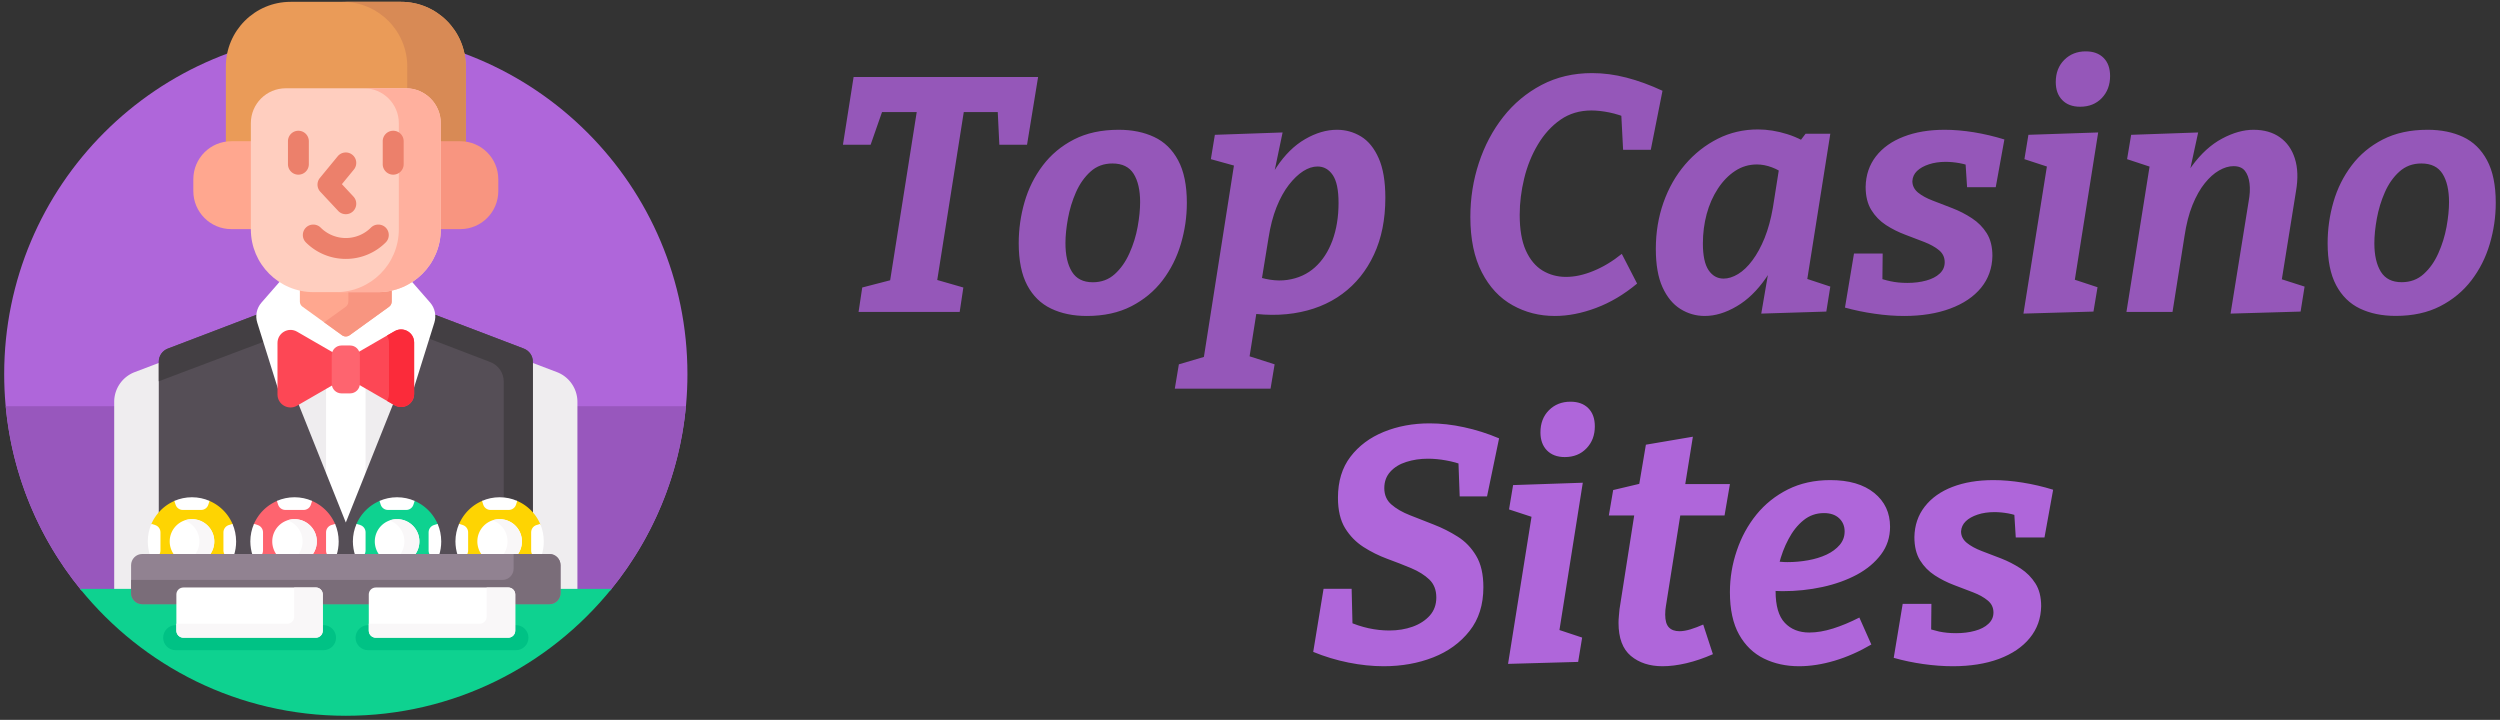 <svg xmlns="http://www.w3.org/2000/svg" width="382" height="110" version="1.2"><rect width="100%" height="100%" fill="#333333" stroke="none"/><style>.s0{fill:#af66da}.s1{fill:#9857bd}.s2{fill:#efedef}.s5{fill:#f89580}.s6{fill:#fff}.s8{fill:#433f43}.s9{fill:#ffa78f}.s12{fill:#fd4755}.s14{fill:#ec806b}.s15{fill:#fe646f}.s16{fill:#0ed290}.s17{fill:#00c285}.s18{fill:#fed402}.s19{fill:#f9f7f8}</style><path d="M93.27 90.19c7.35-9 11.77-20.49 11.77-33.02 0-28.83-23.37-52.21-52.2-52.21C24.01 4.96.64 28.34.64 57.17c0 12.53 4.41 24.02 11.77 33.02z" class="s0"/><path d="M88.02 62.07v28.12h5.24c6.39-7.81 10.56-17.5 11.55-28.12z" class="s1"/><path d="m54.81 58.51-.05.31c-.1.62-.63 1.08-1.26 1.08h-1.32c-.61 0-1.13-.43-1.25-1.02l-.06-.29-5.48 3.16 7.45 18.66 7.47-18.72z" class="s2"/><path d="M17.66 90.19V62.07H.87c.99 10.62 5.16 20.31 11.55 28.12z" class="s1"/><path d="M35.34 21.8h3.2v-2.98c0-2.82 2.3-5.12 5.12-5.12h18.36c2.82 0 5.11 2.3 5.11 5.12v2.98h3.2q.43 0 .84.06V10.18c0-5.47-4.43-9.9-9.9-9.9H44.41c-5.47 0-9.9 4.43-9.9 9.9v11.68q.41-.06.83-.06z" style="fill:#ea9b58"/><path d="M62.23 10.18v3.53c2.72.11 4.9 2.36 4.9 5.11v2.98h3.2q.43 0 .84.06V10.18c0-5.47-4.43-9.9-9.9-9.9h-8.94c5.47 0 9.9 4.43 9.9 9.9z" style="fill:#d88a55"/><path d="M70.33 21.58h-3.2v13.43h3.2c3.21 0 5.81-2.6 5.81-5.81v-1.81c0-3.21-2.6-5.81-5.81-5.81z" class="s5"/><path d="M88.23 90.19V61.41c0-2.02-1.25-3.83-3.13-4.55l-3.9-1.48v34.81zM24.47 90.19V55.38l-3.89 1.48a4.862 4.862 0 0 0-3.13 4.55v28.78z" class="s2"/><path d="M54.76 58.82c-.1.62-.63 1.08-1.26 1.08h-1.32c-.61 0-1.13-.43-1.25-1.02l-.06-.29-1.05.6v13.66l3.02 7.56 3.02-7.56V59.12l-1.05-.61z" class="s6"/><path d="m80.05 53.27-13.77-5.25q.07.61-.11 1.21l-3.1 9.9v1.06c0 .49-.2.95-.55 1.29-.33.31-.78.5-1.24.5q-.47 0-.89-.24l-.26-.16-7.29 18.26-7.27-18.2-.29.17q-.42.24-.88.24c-.99 0-1.79-.8-1.79-1.78v-1.14l-3.1-9.9q-.19-.6-.12-1.21l-13.76 5.25c-.82.32-1.37 1.11-1.37 1.99v34.93h57.16V55.26c0-.88-.55-1.67-1.37-1.99z" style="fill:#554e56"/><path d="M39.51 49.23q-.19-.6-.12-1.21l-13.76 5.25c-.82.32-1.37 1.11-1.37 1.99v3l16.17-6.1zM76.97 58.3v31.89h4.45V55.26c0-.88-.55-1.67-1.37-1.99l-13.77-5.25q.07.61-.11 1.21l-.77 2.45 9.51 3.64c1.24.47 2.06 1.66 2.06 2.98z" class="s8"/><path d="m65.73 46.24-2.89-3.31c-1.47.94-3.21 1.5-5.08 1.5h-9.84c-1.87 0-3.62-.56-5.08-1.5l-2.89 3.31c-.73.84-.98 2-.64 3.06l3.19 10.19q.04.13.11.24v-7.32c0-.99.8-1.79 1.79-1.79q.46 0 .88.24l5.63 3.25c.09-.62.62-1.1 1.27-1.1h1.32c.62 0 1.14.45 1.25 1.04l5.64-3.26q.42-.24.89-.24c.99 0 1.79.8 1.79 1.78v7.4q.06-.11.11-.24l3.19-10.19c.33-1.06.09-2.22-.64-3.06z" class="s6"/><path d="M57.76 44.43h-9.84q-1.08-.01-2.1-.24v1.89c0 .32.15.61.41.79l6.04 4.36c.34.24.8.24 1.14 0l6.04-4.36c.25-.18.4-.47.4-.79v-1.89q-1.01.23-2.09.24z" class="s9"/><path d="M57.76 44.43h-4.53v1.65c0 .32-.15.61-.4.79l-3.3 2.38 2.74 1.98c.34.24.8.24 1.14 0l6.04-4.36c.25-.18.4-.47.4-.79v-1.89q-1.01.23-2.09.24z" class="s5"/><path d="M38.54 21.58h-3.2c-3.2 0-5.8 2.6-5.8 5.81v1.81c0 3.21 2.6 5.81 5.8 5.81h3.2z" class="s9"/><path d="M57.76 44.64h-9.84c-5.3 0-9.59-4.29-9.59-9.59V18.82c0-2.94 2.38-5.33 5.33-5.33h18.36c2.94 0 5.33 2.39 5.33 5.33v16.23c0 5.3-4.3 9.59-9.59 9.59z" style="fill:#ffcebf"/><path d="M62.02 13.49h-6.41c2.94 0 5.33 2.39 5.33 5.33v16.23c0 5.3-4.3 9.59-9.59 9.59h6.41c5.29 0 9.59-4.29 9.59-9.59V18.82c0-2.94-2.39-5.33-5.33-5.33z" style="fill:#ffb09e"/><path d="M50.9 58.62v-4.33q0-.21.06-.39l-5.57-3.22c-1.33-.77-2.99.19-2.99 1.73v7.86c0 1.53 1.66 2.49 2.99 1.72l5.52-3.19q-.01-.09-.01-.18zM60.29 50.61l-5.6 3.23q.09.21.09.45v4.33q0 .06-.01.12l5.52 3.18c1.33.77 2.99-.19 2.99-1.73v-7.86c0-1.53-1.66-2.49-2.99-1.72z" class="s12"/><path d="m60.29 50.61-1.15.66q.29.46.3 1.06v7.86q-.01.61-.3 1.07l1.15.66c1.33.77 2.99-.19 2.99-1.73v-7.86c0-1.53-1.66-2.49-2.99-1.72z" style="fill:#fb2b3a"/><path d="M45.59 26.69c-.88 0-1.59-.72-1.59-1.6v-3.51c0-.88.71-1.6 1.59-1.6.89 0 1.6.72 1.6 1.6v3.51c0 .88-.71 1.6-1.6 1.6zM60.08 26.69c-.88 0-1.6-.72-1.6-1.6v-3.51c0-.88.72-1.6 1.6-1.6.89 0 1.6.72 1.6 1.6v3.51c0 .88-.71 1.6-1.6 1.6zM52.84 32.73c-.43 0-.86-.17-1.17-.51l-2.73-2.92a1.61 1.61 0 0 1-.06-2.11l2.72-3.31c.57-.68 1.57-.78 2.25-.22.69.56.78 1.57.22 2.25l-1.83 2.23 1.77 1.9c.6.65.56 1.66-.08 2.26-.31.29-.7.43-1.09.43zM52.84 39.56a8.6 8.6 0 0 1-6.1-2.52c-.62-.62-.62-1.63 0-2.26.62-.62 1.64-.62 2.26 0a5.432 5.432 0 0 0 7.68 0c.62-.62 1.63-.62 2.26 0 .62.63.62 1.64 0 2.26a8.6 8.6 0 0 1-6.1 2.52z" class="s14"/><path d="M53.5 60.11h-1.32c-.83 0-1.49-.67-1.49-1.49v-4.33c0-.83.66-1.5 1.49-1.5h1.32c.82 0 1.49.67 1.49 1.5v4.33c0 .82-.67 1.49-1.49 1.49z" class="s15"/><path d="M52.84 109.37c16.4 0 31.03-7.56 40.6-19.39h-81.2c9.57 11.83 24.2 19.39 40.6 19.39z" class="s16"/><path d="M26.84 99.35h22.59c1.06 0 1.92-.85 1.92-1.91s-.86-1.92-1.92-1.92H26.84c-1.06 0-1.91.86-1.91 1.92s.85 1.91 1.91 1.91zM56.25 99.35h22.58c1.06 0 1.92-.85 1.92-1.91s-.86-1.92-1.92-1.92H56.25c-1.06 0-1.92.86-1.92 1.92s.86 1.91 1.92 1.91z" class="s17"/><path d="M24.38 81.34v2.79c0 .29-.12.55-.32.74h10.55c-.2-.19-.32-.45-.32-.74v-2.79c0-.44.28-.83.7-.97l.59-.19a6.746 6.746 0 0 0-3.69-3.69l-.2.59a1 1 0 0 1-.96.7h-2.79c-.45 0-.83-.28-.97-.7l-.19-.59a6.795 6.795 0 0 0-3.7 3.69l.59.19c.42.14.71.53.71.97z" class="s18"/><path d="M31.99 84.87a3.406 3.406 0 0 0-2.66-5.54c-1.88 0-3.4 1.52-3.4 3.4 0 .81.28 1.55.75 2.14z" class="s6"/><path d="M29.33 79.33q-.6 0-1.13.2a3.4 3.4 0 0 1 2.27 3.2c0 .81-.29 1.55-.76 2.14h2.28a3.406 3.406 0 0 0-2.66-5.54z" class="s19"/><path d="M29.33 75.98q-1.44.01-2.69.56l.19.58c.16.48.6.8 1.11.8h2.79c.5 0 .95-.32 1.1-.8l.19-.58q-1.24-.55-2.69-.56zM24.25 84.87q.26-.32.27-.74v-2.79c0-.5-.32-.95-.8-1.11l-.58-.18q-.55 1.24-.56 2.68.01 1.13.35 2.14zM35.74 84.87q.34-1.01.34-2.14-.01-1.44-.56-2.68l-.57.18c-.48.16-.81.61-.81 1.11v2.79q.01.42.27.74h1.33z" class="s6"/><path d="M40.05 81.34v2.79c0 .29-.12.55-.32.74h10.55c-.2-.19-.32-.45-.32-.74v-2.79c0-.44.28-.83.7-.97l.59-.19a6.746 6.746 0 0 0-3.69-3.69l-.19.59c-.14.42-.53.7-.97.7h-2.79c-.44 0-.83-.28-.97-.7l-.19-.59a6.795 6.795 0 0 0-3.7 3.69l.59.19c.42.14.71.53.71.97z" class="s15"/><path d="M47.66 84.87A3.406 3.406 0 0 0 45 79.33c-1.88 0-3.4 1.52-3.4 3.4 0 .81.28 1.55.75 2.14z" class="s6"/><path d="M45 79.33q-.57 0-1.08.18c1.34.45 2.31 1.72 2.31 3.22 0 .81-.28 1.55-.75 2.14h2.18A3.406 3.406 0 0 0 45 79.33z" class="s19"/><path d="M45 75.98q-1.44.01-2.69.56l.19.58c.16.48.6.8 1.11.8h2.79c.5 0 .95-.32 1.1-.8l.19-.58q-1.24-.55-2.69-.56zM39.93 84.87q.25-.32.26-.74v-2.79c0-.5-.32-.95-.8-1.11l-.58-.18q-.55 1.24-.56 2.68.01 1.13.35 2.14h1.33zM51.41 84.87q.34-1.01.34-2.14-.01-1.44-.55-2.68l-.58.18c-.48.16-.8.61-.8 1.11v2.79q0 .42.26.74h1.33z" class="s6"/><path d="M55.72 81.34v2.79c0 .29-.12.55-.32.74h10.55c-.2-.19-.32-.45-.32-.74v-2.79c0-.44.28-.83.7-.97l.59-.19a6.746 6.746 0 0 0-3.69-3.69l-.19.59c-.14.42-.53.7-.97.7h-2.79c-.44 0-.83-.28-.97-.7l-.19-.59a6.795 6.795 0 0 0-3.7 3.69l.59.19c.42.14.71.53.71.97z" class="s16"/><path d="M63.33 84.87a3.406 3.406 0 0 0-2.66-5.54c-1.88 0-3.4 1.52-3.4 3.4 0 .81.28 1.55.75 2.14z" class="s6"/><path d="M60.67 79.33q-.6 0-1.14.2c1.31.47 2.26 1.73 2.26 3.2 0 .81-.28 1.55-.75 2.14h2.29a3.406 3.406 0 0 0-2.66-5.54z" class="s19"/><path d="M60.67 75.98q-1.44.01-2.68.56l.18.58c.16.48.6.8 1.11.8h2.79c.5 0 .95-.32 1.1-.8l.19-.58q-1.24-.55-2.69-.56zM55.6 84.87q.25-.32.26-.74v-2.79c0-.5-.32-.95-.8-1.11l-.58-.18q-.55 1.24-.56 2.68.01 1.13.35 2.14h1.33zM67.08 84.87q.34-1.01.34-2.14-.01-1.44-.55-2.68l-.58.18c-.48.16-.8.61-.8 1.11v2.79q0 .42.26.74h1.33z" class="s6"/><path d="M71.39 81.34v2.79c0 .29-.12.55-.32.74h10.55c-.2-.19-.32-.45-.32-.74v-2.79c0-.44.28-.83.7-.97l.59-.19a6.746 6.746 0 0 0-3.69-3.69l-.19.59c-.14.42-.53.7-.97.7h-2.79c-.44 0-.83-.28-.97-.7l-.19-.59a6.746 6.746 0 0 0-3.69 3.69l.59.19c.41.14.7.53.7.97z" class="s18"/><path d="M79 84.87c.47-.59.75-1.33.75-2.14a3.4 3.4 0 0 0-3.41-3.4c-1.88 0-3.4 1.52-3.4 3.4 0 .81.28 1.55.75 2.14z" class="s6"/><path d="M76.34 79.33q-.57 0-1.09.18c1.34.46 2.3 1.73 2.3 3.22 0 .81-.28 1.55-.75 2.14H79c.47-.59.75-1.33.75-2.14a3.4 3.4 0 0 0-3.41-3.4z" class="s19"/><path d="M76.34 75.98q-1.44.01-2.68.56l.18.58c.16.48.61.8 1.11.8h2.79c.5 0 .95-.32 1.11-.8l.18-.58q-1.24-.55-2.69-.56zM71.27 84.87q.25-.32.26-.74v-2.79c0-.5-.32-.95-.8-1.11l-.58-.18q-.55 1.24-.56 2.68.01 1.13.35 2.14h1.33zM82.75 84.87q.34-1.01.34-2.14-.01-1.44-.55-2.68l-.58.18c-.48.16-.8.61-.8 1.11v2.79q0 .42.26.74h1.33z" class="s6"/><path d="M83.95 92.32H21.73c-.94 0-1.7-.76-1.7-1.7v-4.26c0-.94.76-1.71 1.7-1.71h62.22c.94 0 1.7.77 1.7 1.71v4.26c0 .94-.76 1.7-1.7 1.7z" style="fill:#918291"/><path d="M83.95 84.65h-5.47v2.25c0 .94-.76 1.71-1.7 1.71H20.03v2.01c0 .94.76 1.7 1.7 1.7h62.22c.94 0 1.7-.76 1.7-1.7v-4.26c0-.94-.76-1.71-1.7-1.71z" style="fill:#7a6d79"/><path d="M28.02 97.44h20.24c.59 0 1.06-.48 1.06-1.07v-5.54c0-.59-.47-1.06-1.06-1.06H28.02c-.59 0-1.07.47-1.07 1.06v5.54c0 .59.48 1.07 1.07 1.07zM57.42 97.44h20.24c.59 0 1.07-.48 1.07-1.07v-5.54c0-.59-.48-1.06-1.07-1.06H57.42c-.59 0-1.07.47-1.07 1.06v5.54c0 .59.48 1.07 1.07 1.07z" class="s6"/><path d="M77.66 89.77h-3.3v4.47c0 .59-.48 1.07-1.07 1.07H56.35v1.06c0 .59.48 1.07 1.07 1.07h20.24c.59 0 1.07-.48 1.07-1.07v-5.54c0-.59-.48-1.06-1.07-1.06zM48.26 89.77h-3.31v4.47c0 .59-.47 1.07-1.06 1.07H26.95v1.06c0 .59.48 1.07 1.07 1.07h20.24c.59 0 1.06-.48 1.06-1.07v-5.54c0-.59-.47-1.06-1.06-1.06z" class="s19"/><path d="M146.64 47.66h-15.45l.56-3.73 5.1-1.32-.97 1.07 4.38-27.73 1.18 1.17h-7.95l1.78-1.42-2.24 6.42h-4.23l1.63-10.35h28.19l-1.69 10.35h-4.23l-.3-6.17 1.37 1.17h-8.05l1.73-1.17-4.38 27.73-.46-1.07 4.59 1.32zm24.31-27.83q3.06 0 5.4 1.1 2.35 1.1 3.67 3.57 1.33 2.47 1.33 6.5 0 3.21-.92 6.29-.92 3.09-2.8 5.56-1.89 2.47-4.77 3.95t-6.8 1.48q-3.11 0-5.46-1.13-2.34-1.12-3.64-3.56-1.3-2.45-1.3-6.43 0-3.21.89-6.29t2.78-5.58q1.89-2.5 4.77-3.98t6.85-1.48zm-.97 5.15q-1.99 0-3.36 1.25-1.38 1.25-2.22 3.16-.84 1.91-1.22 4t-.38 3.77q0 2.76.99 4.36.99 1.61 3.19 1.61 1.98 0 3.36-1.25t2.24-3.19q.87-1.93 1.25-4.02t.38-3.78q0-2.75-.99-4.33t-3.24-1.58zm24.16 34.41h-14.63l.62-3.72 7.08-2.09-3.72 3.92 5.2-33.13.92 1.22-4.59-1.27.61-3.72 10.35-.36-1.84 8.82-1.88 3.67q.86-4.28 2.78-7.16 1.91-2.88 4.38-4.31 2.47-1.43 4.87-1.43 1.98 0 3.67 1.02 1.68 1.02 2.7 3.32 1.02 2.29 1.02 6.06 0 4.95-1.74 8.67-1.73 3.72-4.84 6.01-3.11 2.3-7.41 2.96-4.31.66-9.41-.51l3.88-.66-1.74 11.01-2.5-4.23 6.84 2.19zm-.31-23.04-1.22 7.49-1.38-1.89q3.01 1.18 5.48.82 2.47-.36 4.2-1.91 1.74-1.56 2.68-4.1.94-2.55.94-5.76 0-2.96-.89-4.26-.89-1.3-2.32-1.3-1.07 0-2.19.71-1.12.72-2.19 2.09-1.07 1.38-1.89 3.42-.81 2.04-1.22 4.69zm43.73 11.93q-3.51 0-6.44-1.64-2.94-1.63-4.69-5.02-1.76-3.39-1.76-8.48 0-4.29 1.3-8.24t3.72-7.03q2.42-3.08 5.86-4.89 3.44-1.81 7.72-1.81 2.6 0 5.25.69 2.65.68 5.51 2.01l-1.79 9.02h-4.23l-.3-5.81 1.22 1.07q-1.53-.66-3.03-.97-1.51-.3-2.73-.3-2.7 0-4.74 1.42-2.04 1.43-3.44 3.78-1.4 2.34-2.09 5.17t-.69 5.58q0 3.36.94 5.45.95 2.09 2.55 3.06 1.61.97 3.6.97 1.98 0 4.2-.92 2.22-.91 4.31-2.6l2.34 4.54q-3 2.5-6.27 3.72-3.26 1.23-6.32 1.23zm22.94 0q-2.04 0-3.75-1.08-1.7-1.07-2.72-3.31-1.02-2.24-1.02-5.86 0-3.77 1.17-7.09 1.17-3.31 3.31-5.81 2.14-2.49 4.97-3.92 2.83-1.43 6.15-1.43 2.19 0 4.48.72 2.3.71 4.59 2.39l-3.16-.66 1.37-1.79h3.78l-4.08 25.75-2.4-4.54 6.48 2.14-.61 3.82-9.94.31 1.52-8.87 2.09-3.77q-.86 4.28-2.88 7.18-2.01 2.91-4.51 4.36-2.49 1.46-4.84 1.46zm2.86-5.71q1.07 0 2.21-.69 1.15-.69 2.19-2.09 1.05-1.4 1.87-3.42.81-2.01 1.27-4.66l1.12-7.09 1.17 2.35q-1.27-.97-2.44-1.4-1.18-.44-2.3-.44-1.83 0-3.34 1-1.5.99-2.62 2.7-1.12 1.71-1.71 3.87-.58 2.17-.58 4.51 0 2.76.86 4.06.87 1.3 2.3 1.3zm27.57 5.71q-2.14 0-4.48-.34-2.35-.33-4.54-.94l1.38-8.26h4.38l-.05 4.95-.97-1.38q1.02.41 2.19.66 1.17.26 2.6.26 1.58 0 2.88-.36 1.3-.35 2.07-1.07.76-.71.76-1.73 0-1.12-.87-1.84-.86-.71-2.24-1.25-1.38-.53-2.93-1.12-1.55-.58-2.93-1.47-1.38-.9-2.24-2.3-.87-1.4-.87-3.54.05-2.7 1.58-4.67 1.53-1.96 4.23-3 2.7-1.05 6.27-1.05 2.09 0 4.46.38 2.37.39 4.66 1.1l-1.32 7.29h-4.38l-.26-4.03 1.17.97q-.97-.41-2.06-.61-1.1-.2-2.12-.2-1.42 0-2.57.38t-1.81 1.02q-.66.63-.71 1.55 0 1.02.86 1.74.87.71 2.27 1.24l2.98 1.15q1.58.61 2.98 1.53 1.41.92 2.27 2.29.87 1.38.87 3.47-.05 2.8-1.73 4.87-1.69 2.06-4.72 3.18-3.03 1.13-7.06 1.13zm28.95-.67-10.7.31 4.13-25.9 2.55 4.44-6.53-2.14.61-3.72 10.66-.36-4.13 26.05-2.45-4.54 6.48 2.14zm-2.04-31.3q-1.74 0-2.73-1.02-.99-1.01-.99-2.75 0-2.09 1.3-3.39 1.3-1.3 3.28-1.3 1.74 0 2.73 1 .99.99.99 2.77 0 2.04-1.27 3.37-1.27 1.32-3.31 1.32zm33.69 31.3-10.7.31 2.75-17.08q.3-1.58.15-2.8-.15-1.23-.71-1.94-.56-.71-1.74-.71-1.07 0-2.21.66-1.15.66-2.19 1.96-1.05 1.3-1.87 3.32-.81 2.01-1.22 4.76l-1.83 11.57h-7.04L329 22.02l2.5 4.44-6.48-2.14.62-3.72 10.24-.36L334 28.9l-2.25 3.88q1.07-4.54 3.16-7.39 2.09-2.86 4.62-4.21 2.52-1.35 4.81-1.35 2.4 0 4.03 1.15 1.63 1.15 2.29 3.26.67 2.12.16 5.02l-2.35 14.63-3.01-2.24 6.68 2.14zm19.42-27.78q3.06 0 5.4 1.09 2.35 1.1 3.67 3.57 1.33 2.47 1.33 6.5 0 3.21-.92 6.3-.91 3.08-2.8 5.55-1.89 2.47-4.77 3.95t-6.8 1.48q-3.11 0-5.46-1.12-2.34-1.12-3.64-3.57-1.3-2.45-1.3-6.42 0-3.21.89-6.3.89-3.08 2.78-5.58 1.89-2.5 4.77-3.97 2.88-1.48 6.85-1.48zm-.97 5.15q-1.98 0-3.36 1.25-1.38 1.24-2.22 3.16-.84 1.91-1.22 4t-.38 3.77q0 2.75.99 4.36.99 1.6 3.19 1.6 1.98 0 3.36-1.25 1.38-1.24 2.24-3.18.87-1.94 1.25-4.03.38-2.09.38-3.77 0-2.75-.99-4.33t-3.24-1.58z" style="fill:#9557b9"/><path d="M211.42 101.8q-2.6 0-5.38-.56t-5.38-1.63l1.58-9.64h4.29l.15 6.17-.66-1.17q1.47.66 3.08 1.02 1.61.35 3.19.35 1.93 0 3.56-.58 1.63-.59 2.63-1.71.99-1.12.99-2.75 0-1.73-1.07-2.75t-2.78-1.74q-1.7-.71-3.64-1.42-1.94-.72-3.64-1.81-1.71-1.1-2.81-2.88-1.09-1.79-1.09-4.64 0-3.77 1.91-6.27 1.91-2.5 5.09-3.8 3.19-1.3 7.01-1.3 2.55 0 5.25.59 2.71.58 5.36 1.7l-1.84 8.87h-4.18l-.2-5.5.86.76q-1.32-.51-2.75-.76-1.43-.26-2.75-.26-1.79 0-3.31.49-1.53.48-2.45 1.5-.92 1.02-.92 2.5 0 1.58 1.1 2.52 1.09.95 2.83 1.63 1.73.69 3.64 1.43 1.91.74 3.65 1.84 1.73 1.09 2.82 2.93 1.1 1.83 1.1 4.79 0 4.03-2.12 6.7-2.11 2.68-5.55 4.03t-7.57 1.35zm29.72-.66-10.71.3 4.13-25.89 2.55 4.43-6.53-2.14.62-3.72 10.65-.36-4.13 26.05-2.45-4.54 6.48 2.15zm-2.04-31.3q-1.73 0-2.73-1.02-.99-1.02-.99-2.75 0-2.09 1.3-3.39 1.3-1.3 3.29-1.3 1.73 0 2.72.99 1 .99 1 2.78 0 2.04-1.28 3.36-1.27 1.33-3.31 1.33zm21.15 25.59 1.48 4.53q-2.09.92-4.05 1.38-1.96.46-3.65.46-2.95 0-4.84-1.58-1.88-1.58-1.88-5.05 0-.51.05-.99.05-.49.1-1.1l2.39-15.24.72.92h-4.74l.66-3.88 5.15-1.22-1.33 1.28 1.18-6.99 7.18-1.22-1.32 8.21-.51-.97h7.49l-.82 4.79h-7.54l.92-.92-2.35 14.83q-.05.21-.07.54-.03.33-.03.69 0 1.37.56 1.96.56.59 1.63.59.72 0 1.66-.28.94-.29 1.96-.74zm14.63 6.37q-2.95 0-5.35-1.17-2.4-1.18-3.8-3.67-1.4-2.5-1.4-6.48 0-3.26 1.05-6.34 1.04-3.09 3-5.51 1.97-2.42 4.82-3.85 2.85-1.42 6.47-1.42 4.28 0 6.71 1.96 2.42 1.96 2.42 5.17 0 2.4-1.38 4.23-1.38 1.84-3.69 3.09-2.32 1.24-5.25 1.88-2.94.64-6.1.64-.56 0-.99-.03-.43-.02-.79-.02l.36-4.54q.56.05 1.09.1.54.05 1.1.05 1.58 0 3.13-.28 1.56-.28 2.81-.86 1.25-.59 2.01-1.48.76-.89.76-2.07 0-1.22-.84-2.01-.84-.79-2.32-.79-1.78 0-3.13 1.1-1.35 1.09-2.29 2.88-.95 1.78-1.46 3.87t-.51 4.08q0 3.36 1.41 4.84 1.4 1.48 3.74 1.48 1.68 0 3.62-.61 1.94-.61 4.03-1.68l1.83 4.12q-2.8 1.64-5.63 2.48-2.83.84-5.43.84zm23.5 0q-2.14 0-4.49-.33-2.34-.33-4.53-.95l1.37-8.25h4.39l-.05 4.94-.97-1.38q1.02.41 2.19.67 1.17.25 2.6.25 1.58 0 2.88-.36 1.3-.35 2.06-1.07.77-.71.77-1.73 0-1.12-.87-1.83-.86-.72-2.24-1.25-1.38-.54-2.93-1.12-1.56-.59-2.93-1.48-1.38-.89-2.25-2.3-.86-1.4-.86-3.54.05-2.7 1.58-4.66 1.53-1.97 4.23-3.01 2.7-1.04 6.27-1.04 2.09 0 4.46.38t4.66 1.09l-1.32 7.29h-4.39l-.25-4.02 1.17.96q-.97-.4-2.06-.61-1.1-.2-2.12-.2-1.43 0-2.57.38-1.15.38-1.81 1.02-.66.64-.72 1.55 0 1.02.87 1.74.87.71 2.27 1.25 1.4.53 2.98 1.14 1.58.62 2.98 1.53 1.4.92 2.27 2.3.87 1.37.87 3.46-.05 2.81-1.74 4.87-1.68 2.06-4.71 3.19-3.03 1.12-7.06 1.12z" class="s0"/></svg>